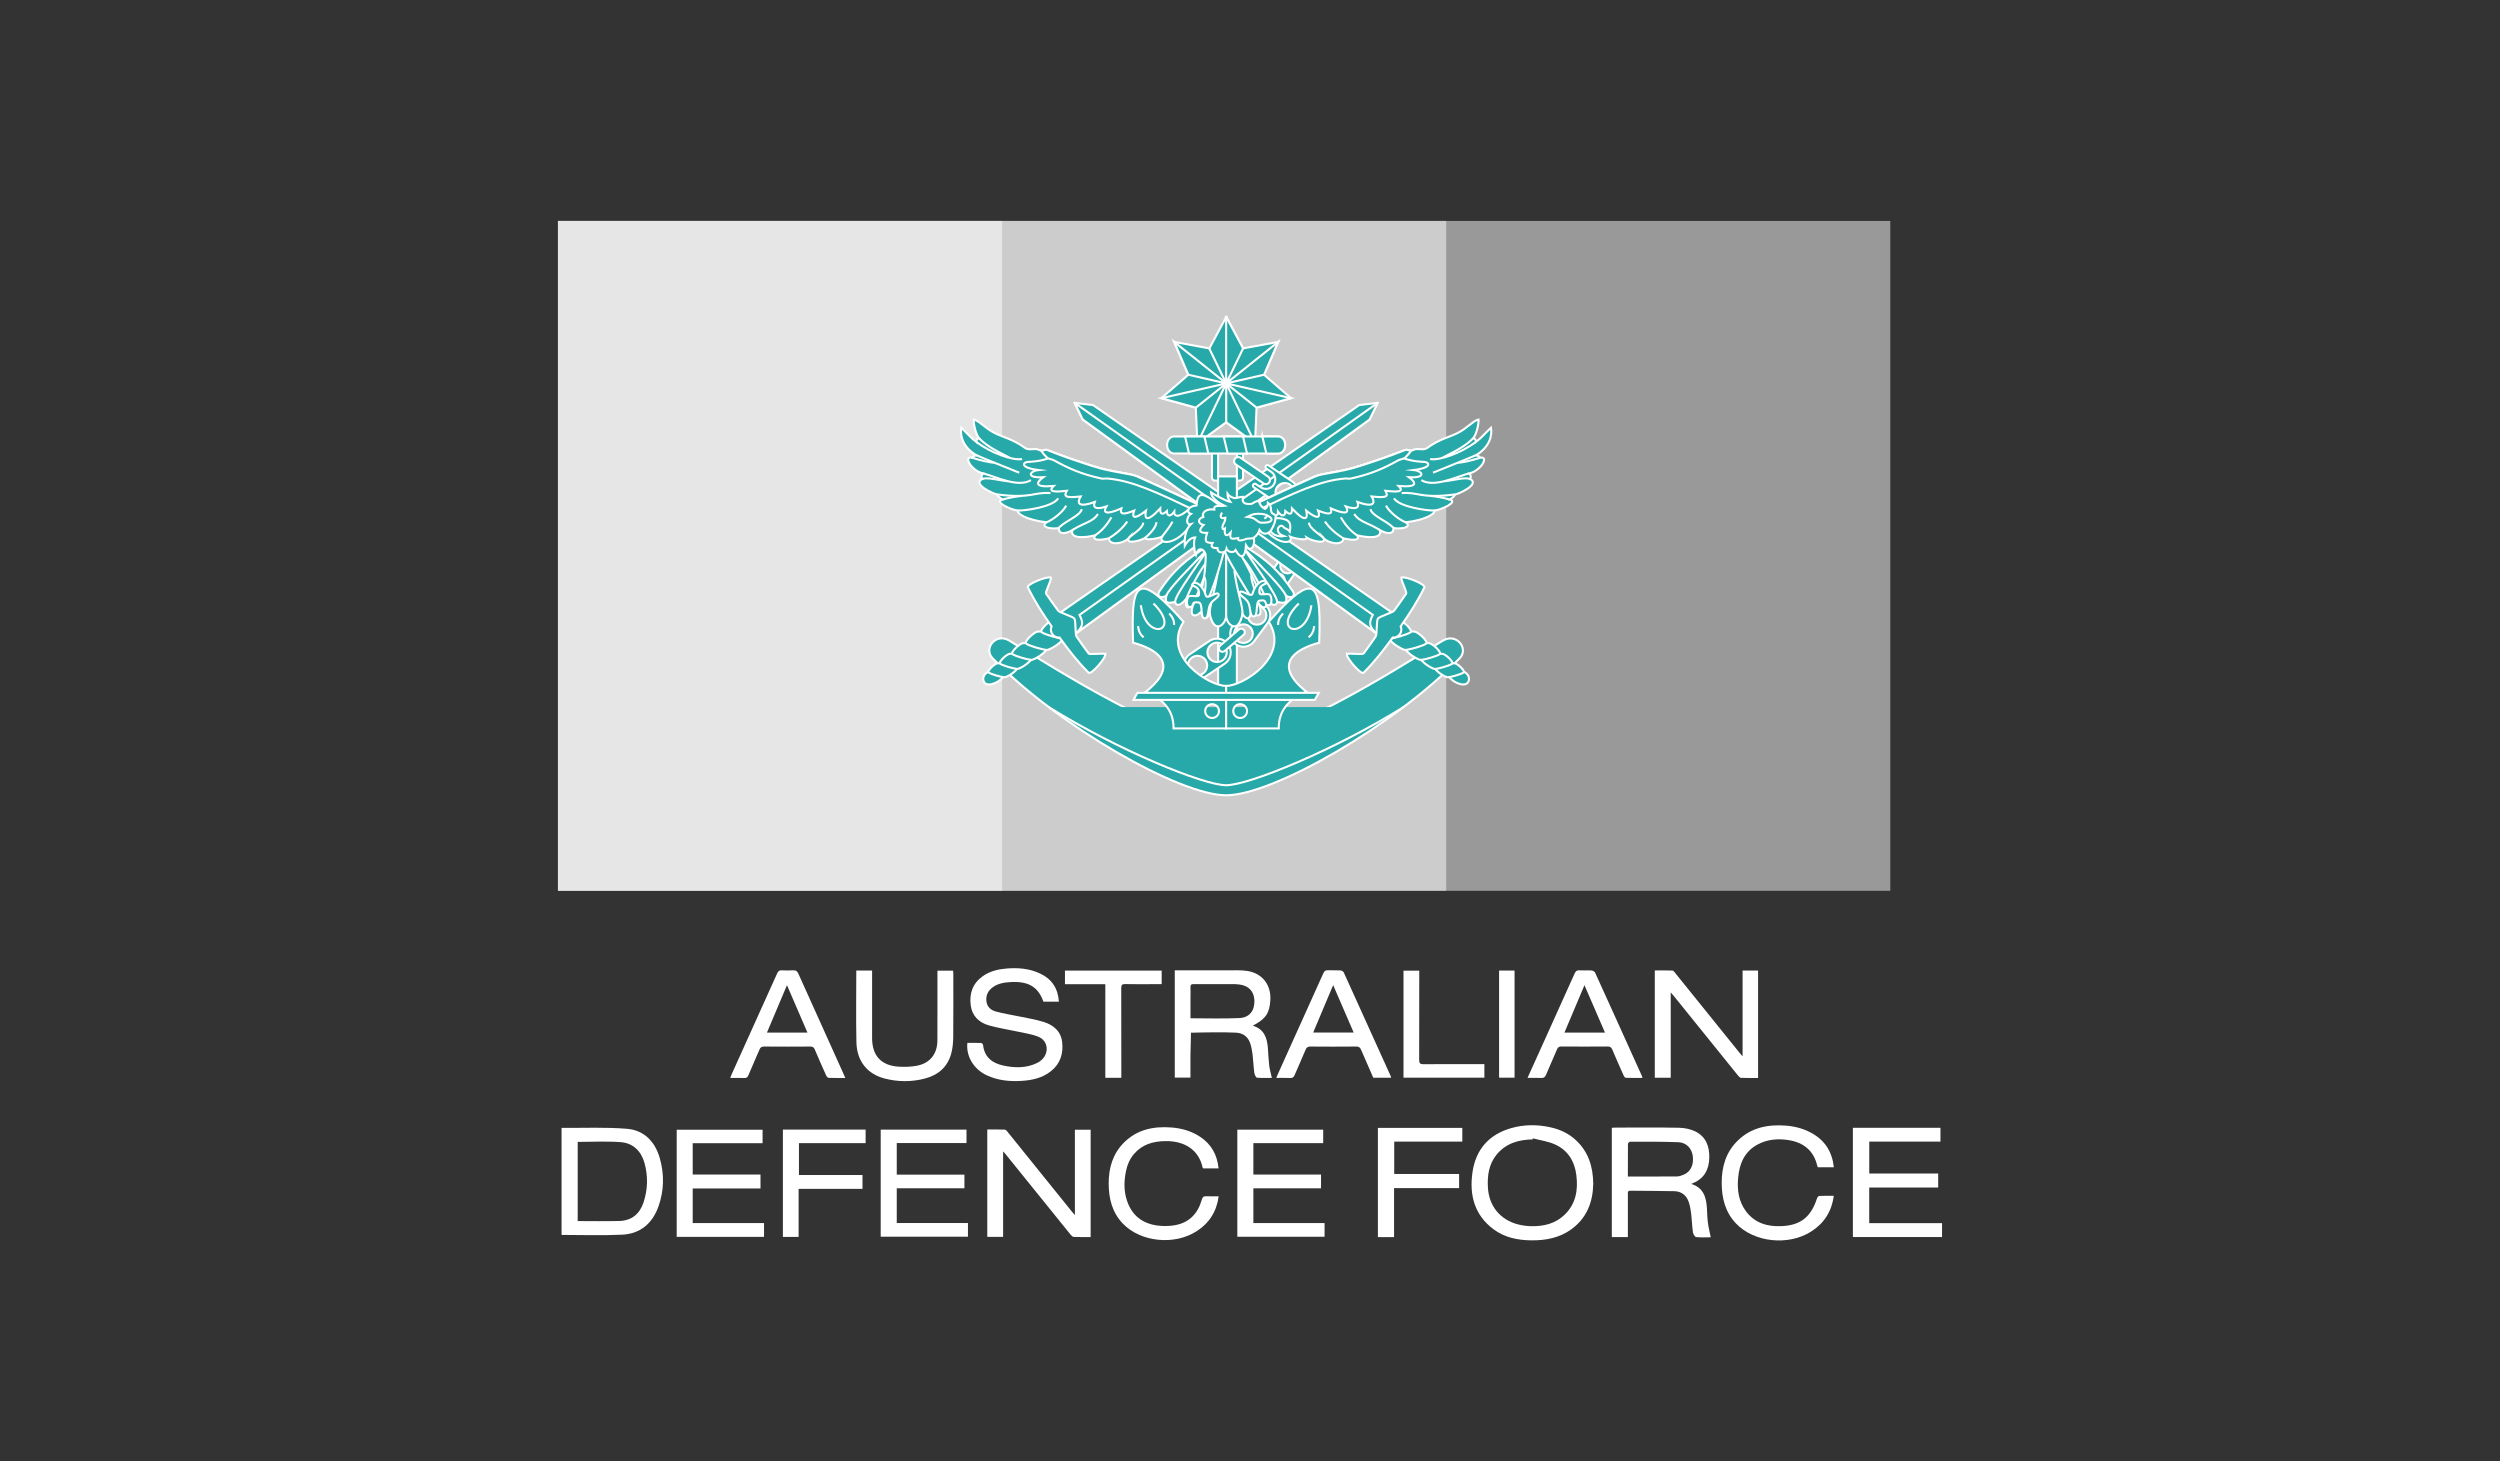 <?xml version="1.0" encoding="UTF-8"?><svg id="Layer_1" xmlns="http://www.w3.org/2000/svg" viewBox="0 0 601.48 351.6"><rect x="0" y="0" width="601.48" height="351.6" fill="#333333" stroke="none"/><defs><style>.cls-1,.cls-2{fill:#fff;}.cls-2{opacity:.5;}.cls-3{fill-rule:evenodd;}.cls-3,.cls-4{fill:#27a9a9;stroke:#fff;stroke-miterlimit:10;stroke-width:.5px;}</style></defs><path id="path7370" class="cls-2" d="m134.24,214.33V53.15h320.55v161.17H134.24Z"/><path id="path10724" class="cls-2" d="m134.24,214.33V53.15h213.7v161.17h-213.7Z"/><path id="path10726" class="cls-2" d="m134.24,214.33V53.15h106.85v161.17h-106.85Z"/><g id="g7530"><path id="path7376" class="cls-3" d="m347.18,154.12c3.14-1.93,6.31,1.88,4,4.25-15.75,16.24-44.98,32.97-56.19,32.97s-40.44-16.74-56.19-32.98c-2.3-2.37.86-6.19,4-4.25,12.49,7.67,38.64,24.34,52.18,24.34s39.7-16.67,52.18-24.34Z"/><path id="path7378" class="cls-4" d="m337.69,170.11c-16.51,10.31-37.24,18.81-42.69,18.81s-26.19-8.5-42.69-18.81"/><path id="path7380" class="cls-4" d="m308.87,133.97c-.45.18-.84.49-1.11.89l-2.36,3.46c-.76,1.1-.48,2.61.62,3.37,0,0,0,0,0,0,1.1.76,2.61.48,3.37-.62,0,0,0,0,0,0l2.36-3.46c.76-1.1.48-2.61-.62-3.37,0,0,0,0,0,0-.67-.46-1.51-.55-2.26-.26h0Zm.27.66c.53-.21,1.12-.14,1.59.18.78.54.98,1.6.45,2.39-.54.78-1.6.98-2.39.45-.78-.54-.98-1.6-.45-2.39.2-.29.47-.51.79-.63h0Zm-2.41,3.47c.54-.23,1.16-.17,1.64.16.78.54.98,1.6.45,2.39-.54.78-1.6.98-2.39.45-.78-.54-.98-1.6-.45-2.39,0,0,0,0,0,0,.19-.27.45-.48.75-.61h0Z"/><g id="g7428"><g id="g7396"><path id="path7382" class="cls-3" d="m348.46,162.39c.35,1.43,3.75,3.13,4.68,1.83.8-1.12-.05-2.68-1.95-2.88l-2.73,1.05Z"/><path id="path7384" class="cls-3" d="m345.46,160.8c-.38.47,2.29,2.21,2.9,2.15.97-.09,3.2-.76,3.76-1.14.5-.34-1.43-2.17-2.13-2.22-1.78-.15-3.44-.14-4.53,1.22h0Z"/><g id="g7394"><path id="path7386" class="cls-3" d="m342.14,158.62c-.41.51,2.48,2.39,3.14,2.33,1.05-.1,3.46-.82,4.07-1.24.54-.37-1.55-2.34-2.31-2.41-1.92-.16-3.72-.15-4.9,1.32h0Z"/><path id="path7388" class="cls-3" d="m338.41,156.2c-.45.56,2.74,2.64,3.47,2.57,1.16-.11,3.82-.91,4.5-1.37.6-.41-1.71-2.59-2.55-2.66-2.13-.17-4.11-.17-5.42,1.46h0Z"/><path id="path7390" class="cls-3" d="m334.37,153.55c-.49.61,3,2.89,3.8,2.82,1.27-.12,4.19-.99,4.93-1.5.66-.45-1.87-2.84-2.8-2.91-2.33-.19-4.5-.18-5.93,1.6Z"/><path id="path7392" class="cls-3" d="m330.25,150.75c-.51.64,3.13,3.02,3.97,2.94,1.33-.12,4.37-1.04,5.14-1.56.69-.47-1.96-2.96-2.92-3.04-2.43-.2-4.7-.19-6.19,1.66h0Z"/></g></g><path id="path7398" class="cls-3" d="m258.56,96.94l1.93,3.98,72.63,52.91,1.83-2.57,1.83-2.57-73.81-51.24-4.39-.51Z"/><path id="path7400" class="cls-3" d="m258.56,96.94l1.93,3.98,70.67,51.48c-1.72-1.64-1.9-2.5-.88-4.47l-71.71-51h0Z"/><path id="path7402" class="cls-3" d="m324.03,157.38c-.09.99,3.46,5.05,4.04,4.47,2.59-2.57,4.83-5.45,7-8.46.68.06,1.33-.25,1.73-.8.39-.55.46-1.27.19-1.89,2.13-3.05,4.12-6.11,5.7-9.39.35-.74-4.64-2.76-5.55-2.35-.08.79,1.44,3.48,1.16,3.89-1.11,1.63-1.97,2.83-2.91,4.09-.36.47-3.5,1.36-3.88,1.89-.38.53-.18,3.79-.51,4.28-.88,1.3-1.73,2.5-2.91,4.09-.3.4-3.34-.15-4.06.18h0Z"/><g id="g7426"><g id="g7418"><path id="path7404" class="cls-3" d="m241.54,162.39c-.35,1.43-3.75,3.13-4.68,1.83-.8-1.12.05-2.68,1.95-2.88l2.73,1.05Z"/><path id="path7406" class="cls-3" d="m244.53,160.8c.38.47-2.29,2.21-2.9,2.15-.97-.09-3.2-.76-3.76-1.14-.5-.34,1.43-2.17,2.13-2.22,1.78-.15,3.44-.14,4.53,1.22h0Z"/><g id="g7416"><path id="path7408" class="cls-3" d="m247.85,158.61c.41.51-2.48,2.39-3.14,2.33-1.05-.1-3.46-.82-4.07-1.24-.54-.37,1.55-2.34,2.31-2.41,1.92-.16,3.72-.15,4.9,1.32h0Z"/><path id="path7410" class="cls-3" d="m251.58,156.19c.45.56-2.74,2.64-3.47,2.57-1.16-.11-3.82-.91-4.5-1.37-.6-.41,1.71-2.59,2.55-2.66,2.13-.17,4.11-.17,5.42,1.46h0Z"/><path id="path7412" class="cls-3" d="m255.63,153.55c.49.61-3,2.89-3.8,2.82-1.27-.12-4.19-.99-4.93-1.5-.66-.45,1.87-2.84,2.8-2.91,2.33-.19,4.5-.18,5.93,1.6Z"/><path id="path7414" class="cls-3" d="m259.74,150.74c.51.64-3.13,3.02-3.97,2.94-1.33-.12-4.37-1.04-5.14-1.56-.69-.47,1.96-2.96,2.92-3.04,2.43-.2,4.7-.19,6.19,1.66h0Z"/></g></g><path id="path7420" class="cls-3" d="m331.43,96.94l-1.93,3.98-72.63,52.91-1.83-2.57-1.83-2.57,73.81-51.24,4.39-.51Z"/><path id="path7422" class="cls-3" d="m331.43,96.94l-71.71,51c1.02,1.97.84,2.82-.88,4.47l70.67-51.48,1.93-3.98h0Z"/><path id="path7424" class="cls-3" d="m265.96,157.38c.09.99-3.46,5.05-4.04,4.47-2.59-2.57-4.83-5.45-7-8.46-.68.06-1.33-.25-1.73-.8-.39-.55-.46-1.27-.19-1.89-2.13-3.05-4.12-6.11-5.7-9.39-.35-.74,4.64-2.76,5.55-2.35.08.79-1.44,3.48-1.16,3.89,1.11,1.63,1.97,2.83,2.91,4.09.36.47,3.5,1.36,3.88,1.89.38.53.18,3.79.51,4.28.88,1.3,1.73,2.5,2.91,4.09.3.4,3.34-.15,4.06.18h0Z"/></g></g><g id="g7434"><path id="path7430" class="cls-4" d="m292.31,106.82c-.4,0-.72.32-.72.72h0v7.36c0,.4.32.72.72.72h6.04c.4,0,.72-.32.72-.72h0v-7.36c0-.4-.32-.72-.72-.72h-6.04Zm.76.76h4.51v7.27h-4.51v-7.27h0Z"/><rect id="rect7432" class="cls-4" x="293.07" y="114.62" width="4.51" height="54.1"/></g><g id="g7448"><g id="g7440"><path id="path7436" class="cls-4" d="m292.83,153.65c-.66,0-1.3.19-1.84.56l-4.71,3.17c-1.51,1.01-1.91,3.05-.9,4.55,0,0,0,0,0,.01,1.01,1.51,3.05,1.91,4.55.91,0,0,0,0,.01,0l4.71-3.17c1.51-1.01,1.91-3.05.9-4.55,0,0,0,0,0-.01-.61-.91-1.63-1.46-2.72-1.46h0Zm.01.97c.77,0,1.48.39,1.91,1.03.72,1.07.43,2.51-.63,3.23-1.07.72-2.51.43-3.23-.63-.72-1.07-.43-2.51.63-3.23h0c.39-.26.85-.4,1.32-.4h0Zm-4.78,3.17c.79-.02,1.54.37,1.98,1.03.72,1.07.43,2.51-.63,3.23-1.07.72-2.51.43-3.23-.63-.72-1.07-.43-2.51.63-3.23,0,0,0,0,0,0,.37-.25.8-.39,1.25-.39h0Zm13.33-12.74c-.6.21-1.12.59-1.5,1.1l-3.27,4.39c-1.05,1.4-.76,3.39.64,4.43,0,0,0,0,.01,0,1.4,1.05,3.39.76,4.43-.64,0,0,0,0,0-.01l3.27-4.39c1.05-1.4.76-3.39-.64-4.44,0,0,0,0-.01,0-.85-.63-1.95-.8-2.95-.45h0Zm.32.88c.7-.24,1.48-.12,2.07.32.99.74,1.2,2.15.46,3.14-.74.99-2.15,1.2-3.14.46-.99-.74-1.2-2.15-.46-3.14,0,0,0,0,0,0,.27-.36.64-.64,1.07-.78Zm-3.33,4.42c.72-.27,1.52-.16,2.13.3.99.74,1.2,2.15.46,3.14-.74.99-2.15,1.2-3.14.46-.99-.74-1.2-2.15-.46-3.14,0,0,0,0,0,0,.26-.34.61-.61,1.01-.76h0Z"/><rect id="rect7438" class="cls-4" x="292.54" y="153.21" width="7.68" height="1.7" rx=".85" ry=".85" transform="translate(-28.88 230.11) rotate(-40.63)"/></g><g id="g7446"><path id="path7442" class="cls-4" d="m304.54,112.1c.14-.21.43-.27.64-.13l5.7,3.85c1.45.98,1.84,2.94.86,4.39,0,0,0,0,0,.01-.97,1.45-2.94,1.84-4.39.86,0,0,0,0-.01,0l-5.7-3.85c-.21-.14-.27-.43-.12-.64.14-.21.43-.27.64-.13l1.16.78c1.03.69,2.42.42,3.12-.61.69-1.03.42-2.42-.61-3.12l-1.16-.78c-.21-.14-.27-.43-.12-.64h0Zm2.71,5.1c-.69,1.03-.42,2.42.61,3.12,1.03.69,2.42.42,3.12-.61.69-1.03.42-2.42-.61-3.12-1.03-.69-2.42-.42-3.12.61h0Z"/><path id="rect7444" class="cls-4" d="m297.09,110.4h0c-.31.45-.19,1.06.26,1.37l6.65,4.54c.45.31,1.06.19,1.37-.26h0c.31-.45.19-1.06-.26-1.37l-6.65-4.54c-.45-.31-1.06-.19-1.37.26Z"/></g></g><g id="g7454"><path id="path7450" class="cls-3" d="m275.16,141.61c-2.52-.1-2.86,4.48-2.55,13.02,6.02,1.59,11.24,5.31,3.1,11.77,4.69,2.12,6.64,4.85,6.64,8.85h12.65v-10.22c-4.08,0-15.53-7.08-10.26-15.44-4.74-5.34-7.73-7.9-9.57-7.98h0Zm16.46,27.81c.92,0,1.66.74,1.66,1.66,0,.92-.74,1.66-1.66,1.66-.92,0-1.66-.74-1.66-1.66,0-.92.74-1.66,1.66-1.66Z"/><path id="path7452" class="cls-3" d="m314.83,141.61c-1.84.07-4.83,2.64-9.57,7.98,5.27,8.36-6.18,15.44-10.26,15.44v10.22h12.65c0-4,1.95-6.73,6.64-8.85-8.14-6.46-2.92-10.18,3.1-11.77.31-8.54-.04-13.12-2.55-13.02h0Zm-16.46,27.81c.92,0,1.66.74,1.66,1.66,0,.92-.74,1.66-1.66,1.66-.92,0-1.66-.74-1.66-1.66,0-.92.74-1.66,1.66-1.66Z"/></g><g id="g7468"><g id="g7458"><path id="path7456" class="cls-4" d="m274.48,145.61c1.22,8.92,9.98,6.38,3.03-.41m-3.71,5.44c.15,1.24.51,1.99,1.35,2.7m6.15-5.75c.85.92,1.19,1.67,1.19,2.77"/></g><g id="g7462"><path id="path7460" class="cls-4" d="m315.51,145.61c-1.22,8.92-9.98,6.38-3.03-.41m3.71,5.44c-.15,1.24-.51,1.99-1.35,2.7m-6.15-5.75c-.85.92-1.19,1.67-1.19,2.77"/></g></g><path id="path7470" class="cls-4" d="m273.65,166.69h43.63l-.94,1.7h-43.63l.94-1.7Z"/><g id="g7486"><path id="path7472" class="cls-4" d="m295,76.24l4.06,7.58,8.46-1.56-3.4,7.9,6.49,5.64-8.29,2.27-.37,8.59-6.94-5.07-6.94,5.07-.37-8.59-8.29-2.27,6.49-5.64-3.4-7.9,8.46,1.56,4.06-7.58Z"/><path id="path7474" class="cls-4" d="m295,76.24v16l6.26-4.99,6.26-4.99-3.4,7.9-9.11,2.08,7.8,1.78,7.8,1.78-8.29,2.27-7.31-5.83,3.47,7.21,3.47,7.21-6.94-5.07v-9.35l-3.47,7.21-3.47,7.21,6.95-5.07v-9.35s-7.8,1.78-7.8,1.78l-7.8,1.78,8.3,2.27,7.31-5.83-6.26-4.99-6.26-4.99,3.4,7.9,9.11,2.08,4.06-8.42-4.06-7.58Z"/><path id="path7476" class="cls-4" d="m290.94,83.82l4.06,8.42"/><g id="g7484"><path id="rect7478" class="cls-4" d="m282.44,105.01h25.11c.9,0,1.64.91,1.64,2.02v.06c0,1.12-.73,2.02-1.64,2.02h-25.11c-.9,0-1.64-.91-1.64-2.02v-.06c0-1.12.73-2.02,1.64-2.02Z"/><g id="g7482"><path id="path7480" class="cls-4" d="m285.11,105.01l.96,4.11h4.65l-.96-4.11h-4.65Zm9.3,0l.96,4.11h4.65l-.96-4.11h-4.65Zm9.3,0l.96,4.11h2.88c.91,0,1.64-.9,1.64-2.02v-.06c0-1.12-.73-2.02-1.64-2.02h-3.84,0Z"/></g></g></g><g id="g7528"><g id="g7510"><path id="path7488" class="cls-3" d="m295,148.21v-23.79c-8.21-3.62-13.55-6.28-21.29-9.74-1.95-.87-5.96-.98-10.65-2.49-3.85-1.25-6.73-2.19-11-3.88-.61-.24-.83.06-1.35.12-.42.05-.88-.32-1.3-.37-.93-.11-2.02.28-2.78-.28-2.73-2.04-5.46-2.65-7.35-3.61-2.3-1.17-3.72-2.96-5-3.24-.08,1,.4,3.29,1.24,4.49-.32,0-.67.43-.59.95-1.32-.98-2.38-2.3-3.66-3.47-.32,2,.41,4.72,3.65,6.64-.54.09-.91.31-1.06.58-2.18-.42-.16,3.13,2.64,3.78-.36.4-.49.8-.18,1.34-2.48,1.22,2.57,3.53,3.55,3.72.4.58.68.83,1.33,1.22-2.12.55,1.91,2.44,3.65,2.66-.12.72,1.88,2.19,6.9,2.83-1.74,1.4,1.95,1.66,2.97,1.36-.03,1.44,1.3,1.61,3.26.54-.57,2.15,3.09,1.81,5.52,1.22-1.05,1.53,1.94,1.06,3.28.74.06,1.78,3.47,1.35,4.79-.08-.84,1.59,2.75.71,4.02-.08-.37.76,2.97.23,3.96-.23-.91,1.83,3.44,2.29,7.08-3.04h4.28v5.13c-5.76,3.36-8.79,6.27-11.98,11.04-.66.99.14,1.9,1.67,1.08-.26,1.42-.17,2.01,2.12,1.47.16.99,1.22,1.15,2.76-.84-.56,2.44.48,2.73,1.68,1.29-1.2,2.96.2,3.55,1.93,1.87,0,1.6.78,2.35,1.98.62,1.08,5.17,3.91,2.34,3.91.45h0Z"/><path id="path7490" class="cls-3" d="m254.37,109.2c-.41.25-.81.49-1.14.65-1.51.73-3.4,1.19-5.93,1.28-1.08.04-2.16,1.36,2.56,1.96-2.24.24-3.08,2,1.16,1.72-1.46,1.09-2.68,2.54,2.48,2.12-1.56,1.52.52,1.44,3.16,1.16-.64,1.24-.68,1.8,3.32,1.36-1.16,2,.04,2.56,3.4,1.32-.6,1.68.8,1.76,2.8,1.08-.76,1.32-.44,2.24,3.6.48-.4,1.4.4,1.6,3.08.52-.56,1.64-.08,2.32,2.84.04-.36,1.76,0,3.12,3.44-.56-.04,1.28.36,1.76,1.6.64.04,1.32.88,1.4,1.76.16-.04,1.21,1.21,1.96,5.03-2.08-4.59-2.12-8.7-4.07-13.87-6.38-1.95-.87-5.96-.98-10.65-2.49-3.11-1.01-5.6-1.82-8.68-2.99h0Z"/><path id="path7492" class="cls-3" d="m251.66,108.22c-.34-.02-.56.17-.95.21-.08,0-.17,0-.26-.02.4.57.85,1.09,1.37,1.6.48.47,1.22.44,1.8.76,3.47,1.93,6.52,3.3,11.37,4.36.5.11.93-.04,1.44,0,6.05.52,11.85,3.28,22.19,8.21l.77-1.44c-5.37-2.46-9.85-4.61-15.69-7.22-1.95-.87-5.96-.98-10.65-2.49-3.85-1.24-6.73-2.19-11-3.88-.15-.06-.28-.09-.4-.09h0Z"/><path id="path7494" class="cls-3" d="m282.1,125.51c-.79,1.47-1.99,2.89-2.54,3.62m-1.35-3.5c.03,1.26-1.86,3.07-2.62,3.72m-.55-3.6c.03,1.32-2.91,3.04-3.47,3.69m-.37-3.97c-1.13,1.7-2.86,3.09-4.41,4.05m.6-5.05c-.84,1.4-2,3.07-3.89,4.31m.65-5.12c-1.15,1.94-3.68,2.22-6.17,3.9m2.3-5.04c-.59,1.76-3.9,2.7-5.55,4.5m1.78-5.37c-.71,1.49-3.35,3.54-4.75,4.01m2.83-5.77c-1.26,2.11-8.11,3.01-9.73,2.94m7.89-4.19c-4.12-.33-4.48,1.41-12.87.31m8.14-3.42c-3.14,1.86-8.33-.82-11.51-1.64m8.71-.16c-4.05-1.67-6.98-2.76-10.29-4.2m10.97.92c-2.31.4-7.4-1.45-10.97-4.09m.59-.95c1.51,1.51,2.95,2.51,7.61,4.82m47.21,22.09c-3.91,4.08-9.14,9.27-9.74,11.02m2.12,1.47c-.05-1.78,6.65-10.42,7.61-12.46m.72,1.96c-2.04,2.1-5.06,8.04-5.57,9.66m7.52-6.64c-.59,4.84-2.16,8.83-1.93,10.42m-.51-10.65c-.96,2.08-2.12,4.83-3.4,8.15"/><path id="path7496" class="cls-3" d="m233.87,110.12c1.64.54,4.09,1.17,5.36,1.2m-2.9,3.92c1.18-.5,4.24.37,6.16.54m-1.27,4.4c1.71-.48,3-.69,4.6-.87"/><g id="g7508"><path id="path7498" class="cls-3" d="m295,148.21v-23.79c8.21-3.62,13.55-6.28,21.29-9.74,1.95-.87,5.96-.98,10.65-2.49,3.85-1.25,6.73-2.19,11-3.88.61-.24.83.06,1.35.12.42.05.88-.32,1.3-.37.93-.11,2.02.28,2.78-.28,2.73-2.04,5.46-2.65,7.35-3.61,2.3-1.17,3.72-2.96,5-3.24.08,1-.4,3.29-1.24,4.49.32,0,.67.43.59.95,1.32-.98,2.38-2.3,3.66-3.47.32,2-.41,4.72-3.65,6.64.54.09.91.31,1.06.58,2.18-.42.16,3.13-2.64,3.78.36.4.49.8.18,1.34,2.48,1.22-2.57,3.53-3.55,3.72-.4.58-.68.83-1.33,1.22,2.12.55-1.91,2.44-3.65,2.66.12.72-1.88,2.19-6.9,2.83,1.74,1.4-1.95,1.66-2.97,1.36.03,1.44-1.3,1.61-3.26.54.57,2.15-3.09,1.81-5.52,1.22,1.05,1.53-1.94,1.06-3.28.74-.06,1.78-3.47,1.35-4.79-.08.84,1.59-2.75.71-4.02-.08.37.76-2.97.23-3.96-.23.91,1.83-3.44,2.29-7.08-3.04h-4.28v5.13c5.76,3.36,8.79,6.27,11.98,11.04.66.99-.14,1.9-1.67,1.08.26,1.42.17,2.01-2.12,1.47-.16.99-1.22,1.15-2.76-.84.56,2.44-.48,2.73-1.68,1.29,1.2,2.96-.2,3.55-1.93,1.87,0,1.6-.78,2.35-1.98.62-1.08,5.17-3.91,2.34-3.91.45h0Z"/><path id="path7500" class="cls-3" d="m335.62,109.2c.41.25.81.49,1.14.65,1.51.73,3.4,1.19,5.93,1.28,1.08.04,2.16,1.36-2.56,1.96,2.24.24,3.08,2-1.16,1.72,1.46,1.09,2.68,2.54-2.48,2.12,1.56,1.52-.52,1.44-3.16,1.16.64,1.24.68,1.8-3.32,1.36,1.16,2-.04,2.56-3.4,1.32.6,1.68-.8,1.76-2.8,1.08.76,1.32.44,2.24-3.6.48.4,1.4-.4,1.6-3.08.52.56,1.64.08,2.32-2.84.04.36,1.76,0,3.12-3.44-.56.04,1.28-.36,1.76-1.6.64-.04,1.32-.88,1.4-1.76.16.04,1.21-1.21,1.96-5.03-2.08,4.59-2.12,8.7-4.07,13.87-6.38,1.95-.87,5.96-.98,10.65-2.49,3.11-1.01,5.6-1.82,8.68-2.99h0Z"/><path id="path7502" class="cls-3" d="m338.33,108.22c.34-.02.56.17.95.21.08,0,.17,0,.26-.02-.4.57-.85,1.09-1.37,1.6-.48.47-1.22.44-1.8.76-3.47,1.93-6.52,3.3-11.37,4.36-.5.11-.93-.04-1.44,0-6.05.52-11.85,3.28-22.19,8.21l-.77-1.44c5.37-2.46,9.85-4.61,15.69-7.22,1.95-.87,5.96-.98,10.65-2.49,3.85-1.24,6.73-2.19,11-3.88.15-.06.28-.09.4-.09h0Z"/><path id="path7504" class="cls-3" d="m314.94,125.75c-.03,1.32,2.91,3.04,3.47,3.69m.37-3.97c1.13,1.7,2.86,3.09,4.41,4.05m-.6-5.05c.84,1.4,2,3.07,3.89,4.31m-.65-5.12c1.15,1.94,3.68,2.22,6.17,3.9m-2.3-5.04c.59,1.76,3.9,2.7,5.55,4.5m-1.78-5.37c.71,1.49,3.35,3.54,4.75,4.01m-2.83-5.77c1.26,2.11,8.11,3.01,9.73,2.94m-7.89-4.19c4.12-.33,4.48,1.41,12.87.31m-8.14-3.42c3.14,1.86,8.33-.82,11.51-1.64m-8.71-.16c4.05-1.67,6.98-2.76,10.29-4.2m-10.97.92c2.31.4,7.4-1.45,10.97-4.09m-.59-.95c-1.51,1.51-2.95,2.51-7.61,4.82m-47.21,22.09c3.91,4.08,9.14,9.27,9.74,11.02m-2.12,1.47c.05-1.78-6.65-10.42-7.61-12.46m-.72,1.96c2.04,2.1,5.06,8.04,5.57,9.66m-7.52-6.64c.59,4.84,2.16,8.83,1.93,10.42m.51-10.65c.96,2.08,2.12,4.83,3.4,8.15"/><path id="path7506" class="cls-3" d="m356.13,110.12c-1.64.54-4.09,1.17-5.36,1.2m2.9,3.92c-1.18-.5-4.24.37-6.16.54m1.27,4.4c-1.71-.48-3-.69-4.6-.87"/></g></g><g id="g7526"><path id="path7512" class="cls-3" d="m305.79,125.12c.42-.37,1.56-.55,2.27-.42.78.14,1.75.34,2.15,1.02.3.5.25,1.53.11,2.21-.62-.83-1.05-.62-1.47-1.09-.44-.49-.64-.37-.89-.26-.27.12-.6.5-.52.97.12.72.49,1.07,1.47,1.45-.84.12-1.52.02-2.24-.33-.64-.31-1.53-1.4-1.61-1.77l.74-1.78Z"/><g id="g7520"><path id="path7514" class="cls-3" d="m297.16,131.24c1.96,2.92,4.62,8.08,6.17,12.05l-1.76,1.4c-3.28-5.53-5.51-8.85-7.03-12.25-.76,3-2.62,9.21-3.98,11.85l-1.68-1.44c.76-3,1.22-6.33,1.19-9.26-.01-.97-1.6-2.66-2.34-.05-.51-1.13-.61-3.37-.21-4.25-.99,0-1.95,1.02-2.48,2.02-.11-2.38.35-4.08,1.46-5.19-1.19.34-1.15-1.65-.01-2.5-1.02-.22-.94-1.78,1.4-2.02.24-3.88,1.84-3.02,6.77.98l2.52,8.65Z"/><path id="path7516" class="cls-3" d="m301.68,129.37c.34,1.95-.73,3.76-1.9,1.83-.14,3.03-1.23,3.41-2.51,1.17-.4.72-1.81.53-2.17-.31-.17,1.08-2.19,1.26-2.18-.17-1.08-.04-1.79-.21-1.19-1.26-1.75-.03-1.94-.34-1.3-2.42-2.16.08-1.96-.78-.88-1.9-1.24-.28-1.6-1.4-.04-1.96-.48-1.12.9-2.03,2.62-1.75-.12-1.23,1.15-.74,2.49-.91-.74-.36-3.13-1.56-3.26-3.21,1.13.71,3.66,2.09,4.63,2.26-.42-.58-.7-1.3-.68-1.98.48.72,1.17.96,1.68,1.07.52.12,1.23-.33,2.09-.32-.17.59-.2,1.2.38,1.54.48.28,1.59.28,1.87.08.45-.32.93-.55,1.55-.63.06.54.5,1.47,1.49,1.95.46-.28.67-.78.69-1.5,1.02.72.48,1.74.95,2.44.2.29.84.37.87.72.09,1.12-.39,2.41-1.12,3.54-.34.53-1.66,1.43-2.72-.13-.18.59-.78,1.49-1.36,1.85h0Z"/><path id="path7518" class="cls-3" d="m294.03,123.33c-.66,1-.34,1.56.78,1.26-.03.56-.17.96-.48,1.5-.35.6-.31,1.61.36,1.11-.22,2.14.72,1.7,1.38.94-.18,1.46-.1,1.68,1.8,1.32-.16.98,1.24.45,1.9.22.63-.22,1.45,0,1.9-.3"/></g><path id="path7522" class="cls-4" d="m301.1,138.27c-.2,1.08.48,2.56.91,4.14m-12.31-3.72c.63,1.16.27,3.31.02,4.88"/><path id="path7524" class="cls-3" d="m304.17,124.74c.33-.14.51-.29.66-.59m.16-.09c.41.22,1.08.64.91,1.08-.24.6-1.64.65-2.49.62-.69-.02-1.1-.76-2.01-1.13-.4-.17-1.33-.28-1.33-.28,0,0,1.17-.6,1.81-.68.97-.11,2.05-.11,2.93.31l.18.09Zm-1.98,18.62c-.32-2.51,2.23-1.88,1.5-2.66-.8-.85-2.57.6-3.16,2.81-.29,1.08-2.83-1.2-3.08-.28-.18.66,1.19,1.14,1.94,2.24.75,1.12.37,3.52,1.4,3.52,1.22,0,.34-3.61,1.44-3.8,2.21-.38.82,1.14,2.24,1.08.91-.04.68-2.36.09-2.57-.79-.28-2.29.3-2.37-.35h0Zm-14.55.45c.32-2.51-2.23-1.88-1.5-2.66.8-.85,2.57.6,3.16,2.81.29,1.08,2.83-1.2,3.08-.28.18.66-1.19,1.14-1.94,2.24-.75,1.12-.37,3.52-1.4,3.52-1.22,0-.34-3.62-1.44-3.8-2.21-.38-.82,1.14-2.24,1.08-.91-.04-.68-2.36-.09-2.57.79-.28,2.29.3,2.37-.35Z"/></g></g></g><path class="cls-1" d="m419.25,254.14v-20.63h3.73v25.84c-1.36,0-2.73.03-4.11-.03-.25-.01-.54-.33-.73-.57-5.16-6.38-10.3-12.76-15.45-19.14-.19-.23-.38-.45-.73-.85v20.53h-3.83v-25.81c1.41,0,2.84-.03,4.27.03.24.01.49.4.69.65,5.11,6.33,10.22,12.67,15.33,19.01.21.25.42.5.82.97Z"/><path class="cls-1" d="m241.34,277.01v20.57h-3.81v-25.83c1.42,0,2.82-.04,4.23.03.27.01.55.41.77.68,5.12,6.33,10.22,12.67,15.33,19.01.2.25.42.49.75.87v-20.54h3.79v25.82c-1.37,0-2.71.03-4.06-.03-.28-.01-.6-.34-.81-.6-5.16-6.37-10.31-12.76-15.46-19.14-.18-.23-.38-.44-.73-.85Z"/><path class="cls-1" d="m282.66,233.46c4.29,0,8.51,0,12.74,0,1.54,0,3.09-.09,4.6.13,3.68.53,5.87,3.36,5.63,7.07-.2,3.15-1.09,4.45-4.22,6.12,2.7.79,3.44,2.89,3.63,5.33.11,1.41.15,2.83.32,4.24.12.97.41,1.92.64,2.98-1.1,0-2.35.07-3.58-.05-.26-.03-.58-.73-.64-1.15-.19-1.43-.24-2.88-.41-4.32-.11-.89-.26-1.79-.53-2.65-.52-1.67-1.7-2.62-3.46-2.71-1.78-.09-3.56-.09-5.34-.08-1.83,0-3.66.06-5.5.09-.04,1.86-.1,3.72-.13,5.57-.02,1.72,0,3.44,0,5.23h-3.77v-25.81Zm3.77,11.53c3.98,0,7.87.13,11.74-.05,2.45-.11,3.7-1.79,3.63-4.2-.06-2.26-1.42-3.66-3.8-3.9-.27-.03-.54-.06-.81-.06-3.34,0-6.69,0-10.03-.01-.54,0-.76.15-.74.71.04.9,0,1.81,0,2.71,0,1.59,0,3.18,0,4.8Z"/><path class="cls-1" d="m135.11,297.11v-25.75c5.28.04,10.54-.21,15.75.22,4.12.34,6.76,3.1,7.89,7.1,1.11,3.9,1.02,7.82-.35,11.64-1.45,4.04-4.36,6.51-8.66,6.73-4.84.24-9.7.06-14.63.06Zm3.88-22.38v19.05c3.39,0,6.7.07,10.01-.02,2.95-.08,4.92-1.7,5.83-4.47,1.02-3.1,1.12-6.29.24-9.45-.8-2.89-2.73-4.82-5.72-5.05-3.41-.26-6.86-.06-10.37-.06Z"/><path class="cls-1" d="m232.74,250.91c1.09,0,2.2-.02,3.31.02.17,0,.45.31.47.5.32,2.91,2.19,4.34,4.81,4.92,2.78.61,5.57.68,8.22-.62.42-.21.83-.5,1.17-.83,1.76-1.73,1.39-4.54-.88-5.46-1.65-.67-3.48-.9-5.23-1.29-2.23-.49-4.51-.82-6.7-1.45-2.36-.68-4.02-2.25-4.36-4.8-.38-2.87.46-5.31,2.91-7.04,1.67-1.19,3.6-1.66,5.6-1.83,2.83-.25,5.61-.03,8.22,1.21,2.8,1.33,4.28,3.58,4.48,6.76h-3.72c-1.28-3.58-3.57-4.95-7.89-4.72-1.52.08-3,.32-4.28,1.23-1.19.85-1.72,2-1.54,3.44.17,1.34,1.11,2.11,2.28,2.42,1.8.49,3.65.77,5.47,1.15,2,.42,4.04.74,5.98,1.34,2.34.72,4.16,2.18,4.48,4.81.34,2.8-.43,5.27-2.73,7.08-2,1.58-4.37,2.12-6.84,2.29-2.98.2-5.91-.06-8.65-1.37-3.07-1.47-4.92-4.56-4.58-7.73Z"/><path class="cls-1" d="m166.66,285.92v8.34h17.16v3.32h-21.01v-25.77h20.66v3.24h-16.81v7.54h16.31v3.34h-16.31Z"/><path class="cls-1" d="m215.75,282.61h16.28v3.28h-16.28v8.36h17.13v3.29h-20.99v-25.76h20.64v3.23h-16.78v7.59Z"/><path class="cls-1" d="m318.35,271.8v3.23h-16.8v7.56h16.28v3.31h-16.28v8.36h17.13v3.29h-20.99v-25.76h20.66Z"/><path class="cls-1" d="m293.18,281.11h-3.72c-.04-.05-.09-.1-.11-.15-.93-4.45-4.51-6.49-9-6.42-2.9.04-5.55.78-7.52,3.1-1,1.17-1.6,2.54-1.91,4.04-.5,2.37-.57,4.73.18,7.06,1.15,3.62,3.7,5.64,7.41,6.12,1.3.17,2.66.15,3.96-.05,3.56-.56,5.72-2.77,6.67-6.18.19-.67.47-.85,1.11-.82.96.05,1.92.01,2.95.01-.5,3.73-2.31,6.5-5.38,8.45-5.33,3.39-13.38,2.56-17.64-1.85-2.58-2.67-3.43-6.01-3.44-9.62-.02-3.79.97-7.23,3.73-9.96,3.15-3.11,7.1-3.9,11.34-3.58,2.49.19,4.86.86,6.97,2.27,2.69,1.79,4.07,4.35,4.4,7.57Z"/><path class="cls-1" d="m203.37,259.35c-1.43,0-2.72.03-4-.03-.22,0-.51-.35-.62-.61-.93-2.06-1.84-4.13-2.72-6.21-.22-.52-.49-.72-1.07-.71-3.71.03-7.42.03-11.13,0-.63,0-.9.23-1.12.77-.87,2.05-1.79,4.08-2.65,6.14-.2.48-.45.69-1,.66-1.08-.05-2.17-.01-3.36-.01.11-.32.18-.56.29-.8,3.67-8.13,7.35-16.25,11-24.38.25-.56.55-.76,1.15-.72.87.05,1.75.06,2.62,0,.71-.05,1.05.19,1.34.85,3.47,7.75,6.98,15.49,10.47,23.23.26.57.51,1.14.81,1.82Zm-14.03-22.33c-1.67,3.95-3.23,7.66-4.82,11.42h9.75c-1.63-3.77-3.23-7.46-4.93-11.42Z"/><path class="cls-1" d="m334.7,259.3h-4.3c-.98-2.23-1.97-4.46-2.92-6.7-.24-.58-.53-.82-1.19-.81-3.68.04-7.36.03-11.04,0-.62,0-.9.22-1.13.76-.85,2.03-1.77,4.03-2.62,6.05-.23.54-.49.8-1.12.76-1.05-.06-2.11-.02-3.31-.02.14-.35.24-.61.35-.87,3.66-8.1,7.32-16.19,10.96-24.3.25-.56.53-.77,1.14-.74.99.06,1.99-.02,2.98.04.28.02.69.25.8.49,3.78,8.31,7.53,16.62,11.29,24.94.05.1.06.22.11.39Zm-13.95-22.29c-1.67,3.96-3.23,7.66-4.81,11.41h9.74c-1.63-3.78-3.23-7.46-4.93-11.41Z"/><path class="cls-1" d="m367.5,259.35c1.24-2.74,2.41-5.32,3.57-7.89,2.59-5.74,5.19-11.47,7.76-17.22.26-.58.54-.83,1.19-.79.96.06,1.93-.03,2.89.04.31.02.75.26.86.52,3.8,8.33,7.56,16.68,11.33,25.02.02.05.01.12.03.31-1.34,0-2.68.02-4.01-.03-.18,0-.41-.37-.52-.62-.91-2.03-1.81-4.07-2.68-6.13-.23-.54-.48-.79-1.12-.78-3.71.03-7.42.03-11.13,0-.57,0-.85.17-1.07.7-.86,2.06-1.79,4.08-2.65,6.14-.24.56-.54.76-1.14.73-1.05-.05-2.11-.02-3.32-.02Zm8.89-10.91h9.76c-1.64-3.79-3.24-7.49-4.94-11.41-1.66,3.92-3.22,7.62-4.82,11.41Z"/><path class="cls-1" d="m206.02,233.51h3.8c0,.32,0,.63,0,.95,0,5.1,0,10.19,0,15.29,0,4.22,2.15,6.6,6.36,6.88,1.43.09,2.9.05,4.31-.2,3.22-.58,5.03-2.82,5.04-6.1.03-5.25,0-10.5.01-15.74,0-.33,0-.66,0-1.05h3.77c.02.25.05.51.05.77,0,5.07.03,10.13-.02,15.2-.01,1.28-.13,2.6-.45,3.84-.85,3.31-3.12,5.29-6.36,6.14-3.21.84-6.45.83-9.66,0-4.18-1.07-6.71-4.16-6.82-8.69-.13-5.73-.03-11.46-.03-17.29Z"/><path class="cls-1" d="m188.36,271.77h19.9v3.26h-16.04v7.67h15.29v3.33h-15.37v11.56h-3.78v-25.81Z"/><path class="cls-1" d="m269.77,259.31h-3.84v-22.52h-9.71v-3.27h23.27v3.26c-.83,0-1.64,0-2.44,0-2.11,0-4.22.03-6.33-.02-.76-.02-.96.21-.96.96.03,6.82.02,13.63.02,20.45,0,.36,0,.71,0,1.13Z"/><path class="cls-1" d="m357.13,256.03v3.25h-19.46v-25.75h3.79c0,.32,0,.67,0,1.02,0,6.81.01,13.63-.02,20.44,0,.83.22,1.06,1.05,1.05,4.49-.04,8.99-.02,13.48-.02.36,0,.71,0,1.16,0Z"/><path class="cls-1" d="m360.67,233.51h3.72v25.77h-3.72v-25.77Z"/><path class="cls-1" d="m411.57,297.68c-1.07,0-2.3.08-3.5-.05-.3-.03-.7-.72-.76-1.15-.21-1.46-.25-2.94-.42-4.4-.11-.94-.27-1.89-.56-2.79-.53-1.66-1.73-2.65-3.47-2.7-3.53-.09-7.07-.06-10.61-.11-.7,0-.6.45-.6.87,0,3.08,0,6.15,0,9.23,0,.33,0,.66,0,1.05h-3.86v-26.29c.3-.02.59-.05.89-.05,5.11,0,10.21-.06,15.32.04,1.31.03,2.72.32,3.89.89,2.54,1.25,3.41,3.59,3.35,6.29-.05,2.77-1.13,4.95-3.81,6.09-.14.06-.27.13-.53.25,2.95.9,3.6,3.2,3.77,5.8.07,1.17.08,2.34.23,3.5.15,1.17.45,2.32.69,3.54Zm-19.93-14.61c4,0,7.87.01,11.73-.02.54,0,1.09-.18,1.6-.38,1.75-.69,2.58-2.37,2.3-4.55-.23-1.79-1.53-3.23-3.42-3.31-3.89-.16-7.8-.12-11.69-.12-.17,0-.49.36-.49.55-.03,2.57-.02,5.15-.02,7.82Z"/><path class="cls-1" d="m383.32,284.85c-.09,4.32-1.52,8.2-5.3,10.93-2.83,2.04-6.1,2.66-9.52,2.64-3.32-.03-6.51-.66-9.22-2.7-4.6-3.47-5.8-8.3-5.01-13.72.8-5.44,3.94-9.03,9.26-10.57,3.13-.9,6.31-.91,9.49-.21,2.3.51,4.37,1.46,6.1,3.07,3.02,2.79,4.16,6.36,4.2,10.56Zm-14.51-10.97c-.02.08-.05.16-.07.25-3.35.07-6.39.92-8.63,3.62-1.92,2.32-2.3,5.09-2.13,7.99.25,4.37,2.9,7.68,7.12,8.81,1.06.28,2.18.44,3.27.46,3.01.07,5.82-.59,8.06-2.75,2.72-2.62,3.27-5.94,2.83-9.51-.42-3.41-2.07-6.07-5.26-7.46-1.63-.71-3.46-.95-5.19-1.41Z"/><path class="cls-1" d="m467.24,294.28v3.34h-21.45v-26.28h21.07v3.32h-17.13v7.68h16.58v3.37h-16.59v8.57h17.52Z"/><path class="cls-1" d="m441.2,280.84h-3.82c-.05-.09-.12-.19-.15-.31-.84-3.7-3.3-5.65-6.9-6.23-2.56-.41-5.1-.2-7.45,1.05-3.21,1.72-4.4,4.66-4.7,8.07-.25,2.82.1,5.54,1.82,7.91,2.13,2.92,5.18,3.82,8.6,3.67,4.64-.2,7.12-2.22,8.57-6.72.07-.23.36-.54.55-.55,1.13-.05,2.26-.03,3.48-.03-.51,3.79-2.35,6.62-5.47,8.61-5.47,3.48-13.71,2.61-18.05-1.94-2.59-2.71-3.44-6.09-3.45-9.74-.02-3.9,1-7.43,3.87-10.22,3.21-3.13,7.2-3.91,11.5-3.6,2.16.16,4.24.7,6.16,1.74,3.29,1.77,5.05,4.55,5.45,8.29Z"/><path class="cls-1" d="m335.44,274.66v7.79h15.61v3.4h-15.65v11.79h-3.89v-26.28h20.31v3.3h-16.38Z"/></svg>